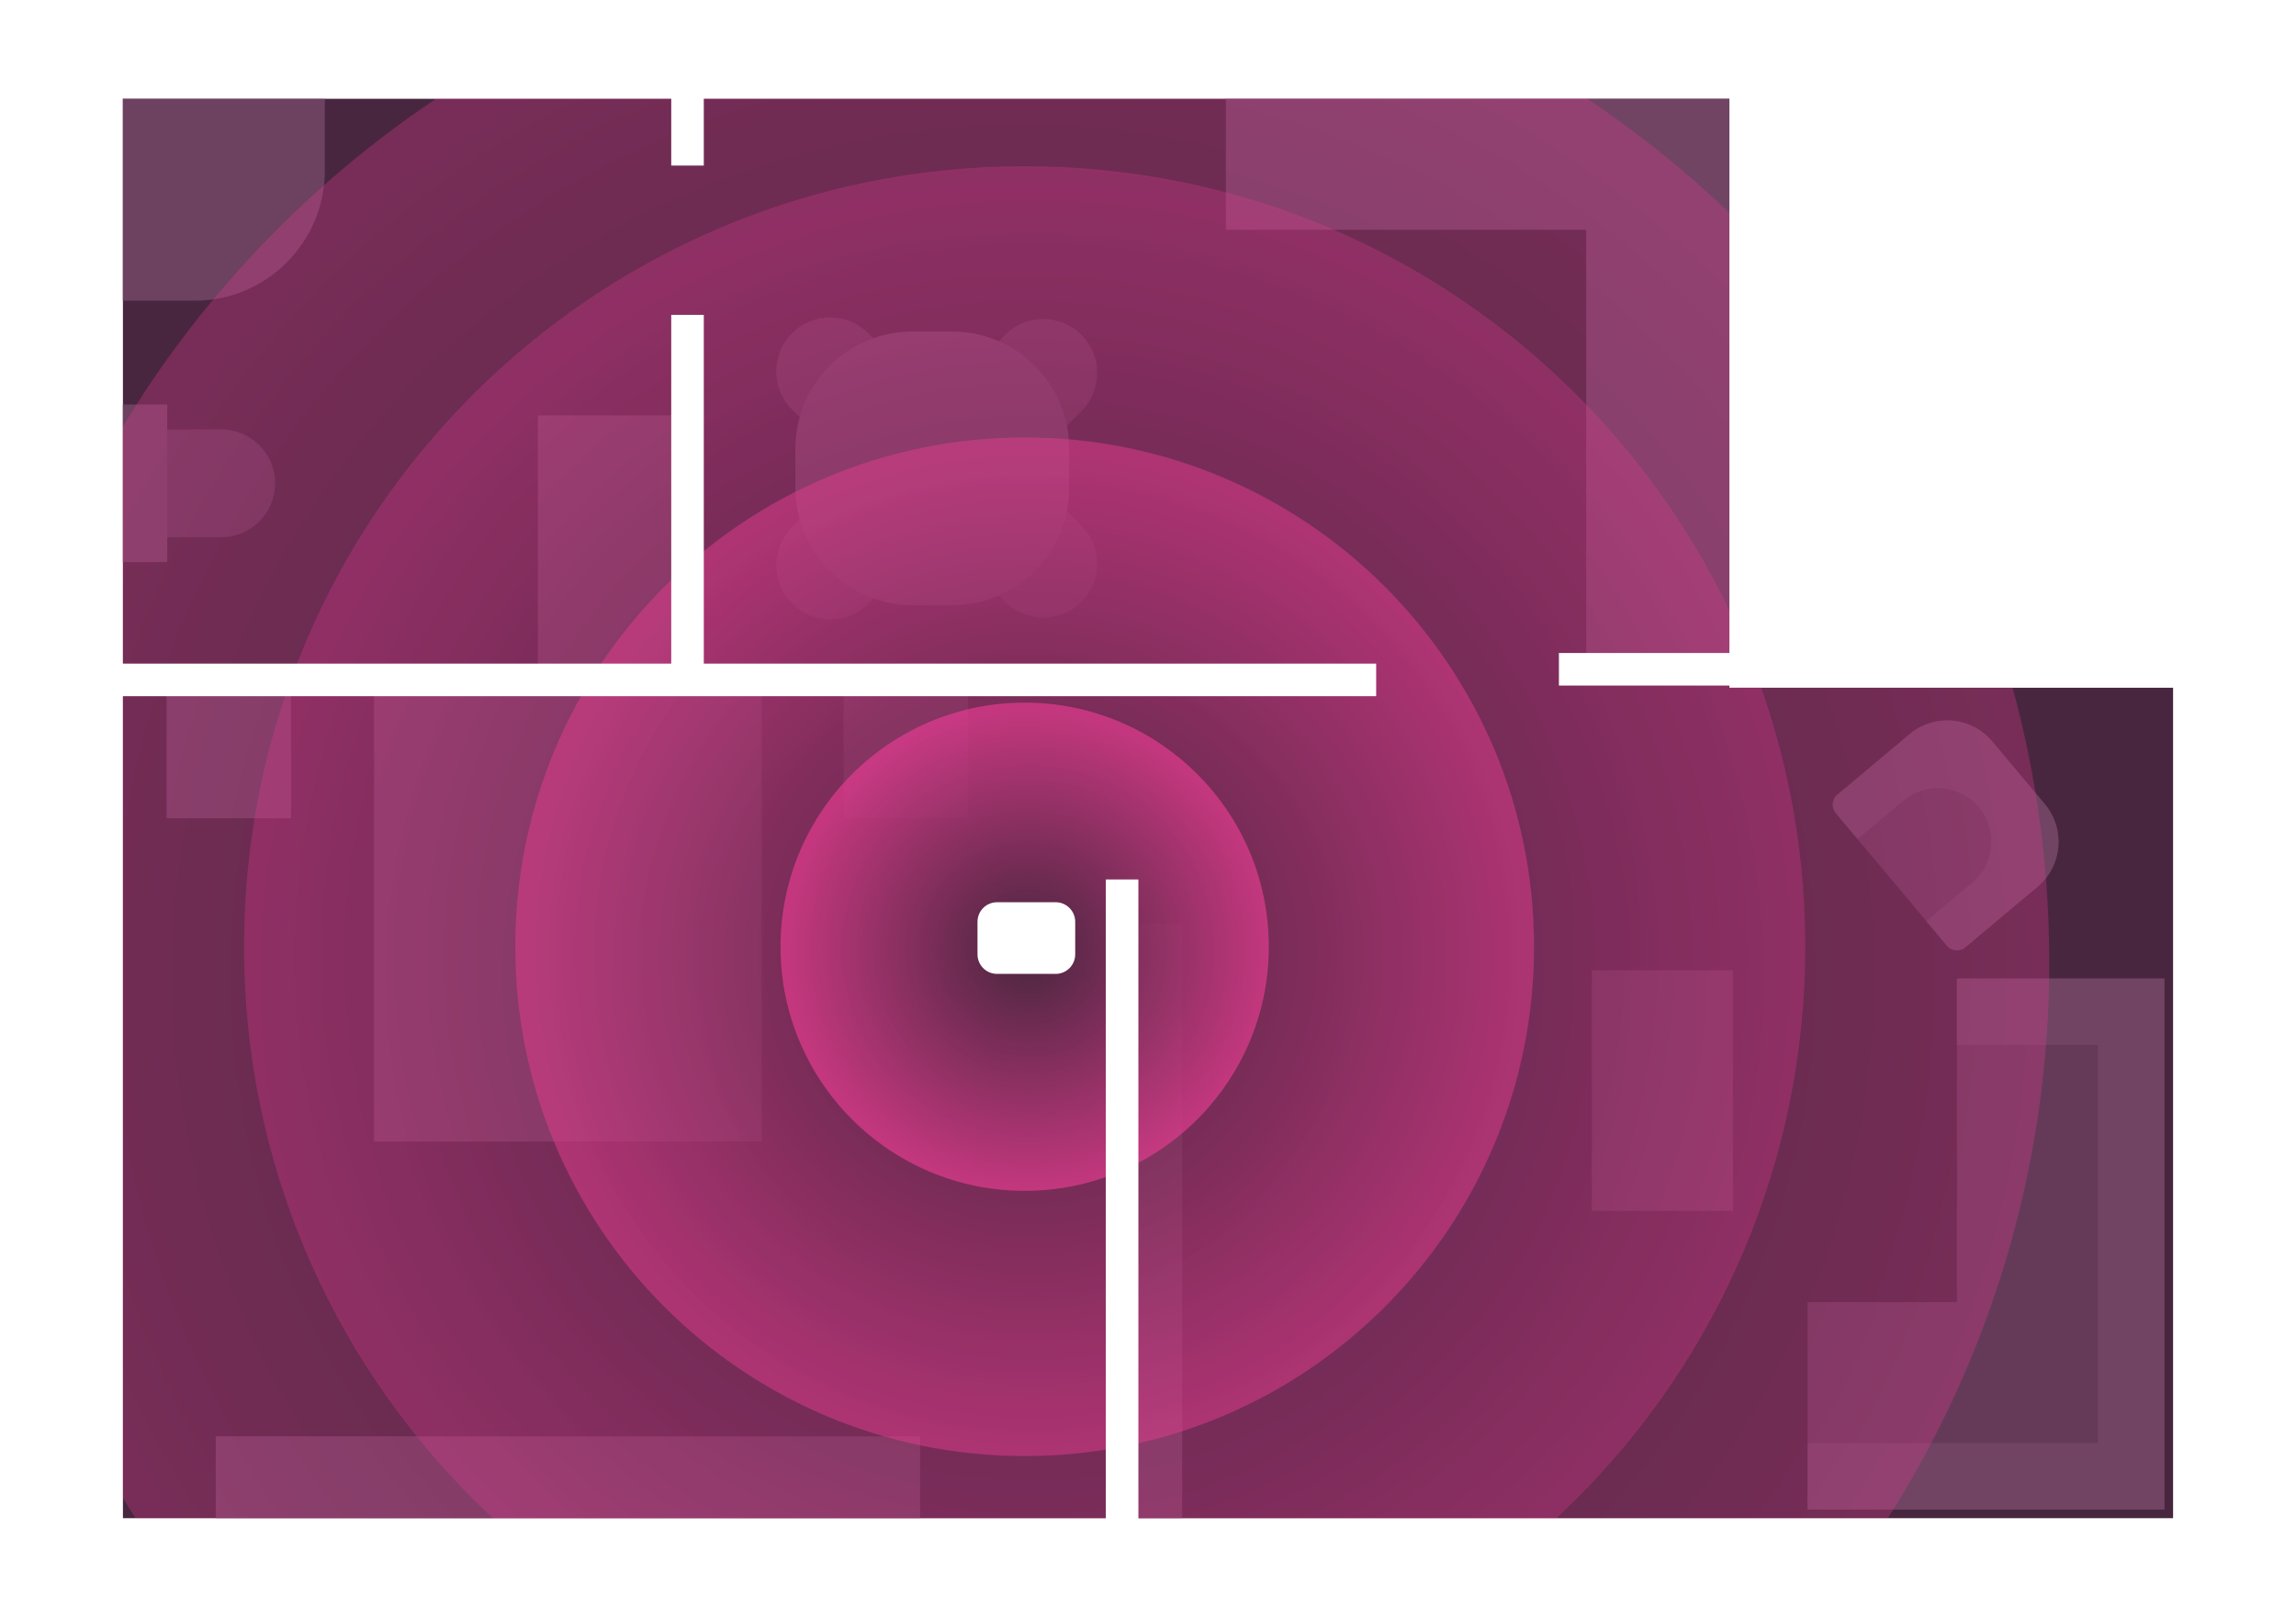 <svg width="884" height="623" viewBox="0 0 884 623" fill="none" xmlns="http://www.w3.org/2000/svg">
<g filter="url(#filter0_d_171_3561)">
<path d="M672.124 252.228V258.498H678.394H843.03V590.965H40.97V31.688H672.124V252.228Z" fill="#49263F" stroke="white" stroke-width="12.54"/>
<g opacity="0.9" filter="url(#filter1_d_171_3561)">
<path d="M45.212 35.929H125.074V65.632C125.074 93.335 102.617 115.792 74.915 115.792H45.212V35.929Z" fill="#714464"/>
</g>
<g opacity="0.9" filter="url(#filter2_d_171_3561)">
<path d="M207.087 159.963H259.643V258.77H207.087V159.963Z" fill="#714464"/>
</g>
<g opacity="0.9" filter="url(#filter3_d_171_3561)">
<path d="M144.018 267.179H293.279V439.565H144.018V267.179Z" fill="#714464"/>
</g>
<g opacity="0.9" filter="url(#filter4_d_171_3561)">
<path d="M64.132 267.179H112.05V315.097H64.132V267.179Z" fill="#714464"/>
</g>
<g opacity="0.9" filter="url(#filter5_d_171_3561)">
<path d="M324.813 267.179H372.731V315.097H324.813V267.179Z" fill="#714464"/>
</g>
<g opacity="0.9" filter="url(#filter6_d_171_3561)">
<path d="M83.053 553.087H354.245V586.724H83.053V553.087Z" fill="#714464"/>
</g>
<g opacity="0.9" filter="url(#filter7_d_171_3561)">
<path d="M64.379 165.342H85.143C96.611 165.342 105.908 174.638 105.908 186.106C105.908 197.574 96.611 206.87 85.143 206.87H64.379V165.342Z" fill="#653A59"/>
</g>
<g opacity="0.9" filter="url(#filter8_d_171_3561)">
<path d="M45.212 155.759H64.379V216.454H45.212V155.759Z" fill="#714464"/>
</g>
<path d="M432.029 355.474H455.154V586.723H432.029V355.474Z" fill="#714464"/>
<path d="M612.906 373.619H667.213V466.26H612.906V373.619Z" fill="#653A59"/>
<path d="M735.253 282.697C744.809 274.691 759.045 275.946 767.051 285.502L787.298 309.665C795.304 319.221 794.048 333.457 784.493 341.463L756.667 364.778C754.544 366.557 751.38 366.278 749.601 364.155L706.804 313.078C705.025 310.955 705.304 307.791 707.428 306.012L735.253 282.697Z" fill="#653A59"/>
<path fill-rule="evenodd" clip-rule="evenodd" d="M833.328 376.814H753.465V501.4H695.964V581.262H791.799L833.328 581.262V376.814Z" fill="#653A59"/>
<g filter="url(#filter9_d_171_3561)">
<path fill-rule="evenodd" clip-rule="evenodd" d="M671.687 88.486V33.827L471.972 33.827L471.972 88.486L610.721 88.486V252.463H669.585V88.486H671.687Z" fill="#714464"/>
</g>
<g filter="url(#filter10_d_171_3561)">
<path fill-rule="evenodd" clip-rule="evenodd" d="M767.051 285.501C759.045 275.946 744.808 274.691 735.253 282.697L707.427 306.012C705.304 307.791 705.025 310.955 706.804 313.078L715.191 323.087L732.847 308.293C741.579 300.976 754.59 302.124 761.907 310.856C769.224 319.589 768.076 332.6 759.344 339.916L741.687 354.711L749.601 364.155C751.38 366.278 754.544 366.557 756.667 364.778L784.493 341.463C794.048 333.457 795.304 319.22 787.297 309.665L767.051 285.501Z" fill="#714464"/>
</g>
<g filter="url(#filter11_d_171_3561)">
<path fill-rule="evenodd" clip-rule="evenodd" d="M833.328 581.262L833.328 402.37L833.328 376.814L807.771 376.814V376.814H753.465V402.37H807.771L807.771 555.706H695.964V581.262L833.328 581.262Z" fill="#714464"/>
</g>
<g opacity="0.9" filter="url(#filter12_d_171_3561)">
<path d="M319.626 172.365L304.944 157.683C296.835 149.574 296.835 136.426 304.944 128.317C313.053 120.209 326.2 120.209 334.309 128.317L348.991 143L319.626 172.365Z" fill="#653A59"/>
</g>
<g opacity="0.9" filter="url(#filter13_d_171_3561)">
<path d="M319.626 188.338L304.944 203.02C296.835 211.129 296.835 224.277 304.944 232.386C313.053 240.495 326.2 240.495 334.309 232.386L348.991 217.703L319.626 188.338Z" fill="#653A59"/>
</g>
<g opacity="0.9" filter="url(#filter14_d_171_3561)">
<path d="M372.318 143.615L387 128.932C395.109 120.823 408.256 120.823 416.365 128.932C424.474 137.041 424.474 150.188 416.365 158.297L401.683 172.98L372.318 143.615Z" fill="#653A59"/>
</g>
<g opacity="0.9" filter="url(#filter15_d_171_3561)">
<path d="M372.318 217.089L387 231.771C395.109 239.88 408.256 239.88 416.365 231.771C424.474 223.662 424.474 210.515 416.365 202.406L401.683 187.723L372.318 217.089Z" fill="#653A59"/>
</g>
<g filter="url(#filter16_d_171_3561)">
<path d="M366.509 127.642C391.441 127.642 411.652 147.853 411.652 172.785L411.652 187.917C411.652 212.849 391.441 233.061 366.509 233.061L351.377 233.061C326.445 233.061 306.234 212.849 306.234 187.917L306.234 172.785C306.234 147.853 326.445 127.642 351.377 127.642L366.509 127.642Z" fill="#714464"/>
</g>
<mask id="mask0_171_3561" style="mask-type:alpha" maskUnits="userSpaceOnUse" x="45" y="36" width="799" height="560">
<path d="M45.212 36.98H667.483L673.79 256.667H843.022V595.51H45.212V36.98Z" fill="#49263F"/>
</mask>
<g mask="url(#mask0_171_3561)">
<path opacity="0.3" d="M-10 370.5C-10 149.862 168.862 -29 389.5 -29C610.138 -29 789 149.862 789 370.5C789 591.138 610.138 770 389.5 770C168.862 770 -10 591.138 -10 370.5Z" fill="url(#paint0_radial_171_3561)"/>
<path opacity="0.3" d="M93.949 364.561C93.949 198.566 228.515 64 394.511 64C560.506 64 695.072 198.566 695.072 364.561C695.072 530.557 560.506 665.123 394.511 665.123C228.515 665.123 93.949 530.557 93.949 364.561Z" fill="url(#paint1_radial_171_3561)"/>
<path opacity="0.5" d="M198.391 364.561C198.391 256.247 286.197 168.442 394.511 168.442C502.824 168.442 590.63 256.247 590.63 364.561C590.63 472.875 502.824 560.68 394.511 560.68C286.197 560.68 198.391 472.875 198.391 364.561Z" fill="url(#paint2_radial_171_3561)"/>
<path opacity="0.7" d="M300.513 364.561C300.513 312.648 342.597 270.563 394.511 270.563C446.425 270.563 488.509 312.648 488.509 364.561C488.509 416.475 446.425 458.559 394.511 458.559C342.597 458.559 300.513 416.475 300.513 364.561Z" fill="url(#paint3_radial_171_3561)"/>
<g filter="url(#filter17_d_171_3561)">
<path d="M376.354 354.948C376.354 350.793 379.723 347.424 383.878 347.424H406.45C410.605 347.424 413.974 350.793 413.974 354.948V367.488C413.974 371.643 410.605 375.012 406.45 375.012H383.878C379.723 375.012 376.354 371.643 376.354 367.488V354.948Z" fill="white"/>
</g>
</g>
<path d="M672.124 252.228V258.498H678.394H843.03V590.965H40.97V31.688H672.124V252.228Z" stroke="white" stroke-width="12.54"/>
<path d="M529.849 261.812H34.7" stroke="white" stroke-width="12.54"/>
<path d="M674.841 257.719H600.211" stroke="white" stroke-width="12.54"/>
<path d="M264.705 63.752V35.002" stroke="white" stroke-width="12.54"/>
<path d="M264.705 258.77L264.705 121.253" stroke="white" stroke-width="12.54"/>
<path d="M432.029 595.133L432.029 338.656" stroke="white" stroke-width="12.54"/>
</g>
<defs>
<filter id="filter0_d_171_3561" x="9.621" y="0.338" width="864.759" height="621.976" filterUnits="userSpaceOnUse" color-interpolation-filters="sRGB">
<feFlood flood-opacity="0" result="BackgroundImageFix"/>
<feColorMatrix in="SourceAlpha" type="matrix" values="0 0 0 0 0 0 0 0 0 0 0 0 0 0 0 0 0 0 127 0" result="hardAlpha"/>
<feOffset/>
<feGaussianBlur stdDeviation="12.54"/>
<feColorMatrix type="matrix" values="0 0 0 0 0 0 0 0 0 0 0 0 0 0 0 0 0 0 0.1 0"/>
<feBlend mode="normal" in2="BackgroundImageFix" result="effect1_dropShadow_171_3561"/>
<feBlend mode="normal" in="SourceGraphic" in2="effect1_dropShadow_171_3561" result="shape"/>
</filter>
<filter id="filter1_d_171_3561" x="35.18" y="25.897" width="99.927" height="99.927" filterUnits="userSpaceOnUse" color-interpolation-filters="sRGB">
<feFlood flood-opacity="0" result="BackgroundImageFix"/>
<feColorMatrix in="SourceAlpha" type="matrix" values="0 0 0 0 0 0 0 0 0 0 0 0 0 0 0 0 0 0 127 0" result="hardAlpha"/>
<feOffset/>
<feGaussianBlur stdDeviation="5.016"/>
<feColorMatrix type="matrix" values="0 0 0 0 0 0 0 0 0 0 0 0 0 0 0 0 0 0 0.25 0"/>
<feBlend mode="normal" in2="BackgroundImageFix" result="effect1_dropShadow_171_3561"/>
<feBlend mode="normal" in="SourceGraphic" in2="effect1_dropShadow_171_3561" result="shape"/>
</filter>
<filter id="filter2_d_171_3561" x="197.055" y="149.931" width="72.62" height="118.87" filterUnits="userSpaceOnUse" color-interpolation-filters="sRGB">
<feFlood flood-opacity="0" result="BackgroundImageFix"/>
<feColorMatrix in="SourceAlpha" type="matrix" values="0 0 0 0 0 0 0 0 0 0 0 0 0 0 0 0 0 0 127 0" result="hardAlpha"/>
<feOffset/>
<feGaussianBlur stdDeviation="5.016"/>
<feColorMatrix type="matrix" values="0 0 0 0 0 0 0 0 0 0 0 0 0 0 0 0 0 0 0.25 0"/>
<feBlend mode="normal" in2="BackgroundImageFix" result="effect1_dropShadow_171_3561"/>
<feBlend mode="normal" in="SourceGraphic" in2="effect1_dropShadow_171_3561" result="shape"/>
</filter>
<filter id="filter3_d_171_3561" x="133.986" y="257.147" width="169.325" height="192.45" filterUnits="userSpaceOnUse" color-interpolation-filters="sRGB">
<feFlood flood-opacity="0" result="BackgroundImageFix"/>
<feColorMatrix in="SourceAlpha" type="matrix" values="0 0 0 0 0 0 0 0 0 0 0 0 0 0 0 0 0 0 127 0" result="hardAlpha"/>
<feOffset/>
<feGaussianBlur stdDeviation="5.016"/>
<feColorMatrix type="matrix" values="0 0 0 0 0 0 0 0 0 0 0 0 0 0 0 0 0 0 0.25 0"/>
<feBlend mode="normal" in2="BackgroundImageFix" result="effect1_dropShadow_171_3561"/>
<feBlend mode="normal" in="SourceGraphic" in2="effect1_dropShadow_171_3561" result="shape"/>
</filter>
<filter id="filter4_d_171_3561" x="54.1" y="257.147" width="67.981" height="67.981" filterUnits="userSpaceOnUse" color-interpolation-filters="sRGB">
<feFlood flood-opacity="0" result="BackgroundImageFix"/>
<feColorMatrix in="SourceAlpha" type="matrix" values="0 0 0 0 0 0 0 0 0 0 0 0 0 0 0 0 0 0 127 0" result="hardAlpha"/>
<feOffset/>
<feGaussianBlur stdDeviation="5.016"/>
<feColorMatrix type="matrix" values="0 0 0 0 0 0 0 0 0 0 0 0 0 0 0 0 0 0 0.25 0"/>
<feBlend mode="normal" in2="BackgroundImageFix" result="effect1_dropShadow_171_3561"/>
<feBlend mode="normal" in="SourceGraphic" in2="effect1_dropShadow_171_3561" result="shape"/>
</filter>
<filter id="filter5_d_171_3561" x="314.781" y="257.147" width="67.981" height="67.981" filterUnits="userSpaceOnUse" color-interpolation-filters="sRGB">
<feFlood flood-opacity="0" result="BackgroundImageFix"/>
<feColorMatrix in="SourceAlpha" type="matrix" values="0 0 0 0 0 0 0 0 0 0 0 0 0 0 0 0 0 0 127 0" result="hardAlpha"/>
<feOffset/>
<feGaussianBlur stdDeviation="5.016"/>
<feColorMatrix type="matrix" values="0 0 0 0 0 0 0 0 0 0 0 0 0 0 0 0 0 0 0.25 0"/>
<feBlend mode="normal" in2="BackgroundImageFix" result="effect1_dropShadow_171_3561"/>
<feBlend mode="normal" in="SourceGraphic" in2="effect1_dropShadow_171_3561" result="shape"/>
</filter>
<filter id="filter6_d_171_3561" x="73.021" y="543.056" width="291.256" height="53.7" filterUnits="userSpaceOnUse" color-interpolation-filters="sRGB">
<feFlood flood-opacity="0" result="BackgroundImageFix"/>
<feColorMatrix in="SourceAlpha" type="matrix" values="0 0 0 0 0 0 0 0 0 0 0 0 0 0 0 0 0 0 127 0" result="hardAlpha"/>
<feOffset/>
<feGaussianBlur stdDeviation="5.016"/>
<feColorMatrix type="matrix" values="0 0 0 0 0 0 0 0 0 0 0 0 0 0 0 0 0 0 0.25 0"/>
<feBlend mode="normal" in2="BackgroundImageFix" result="effect1_dropShadow_171_3561"/>
<feBlend mode="normal" in="SourceGraphic" in2="effect1_dropShadow_171_3561" result="shape"/>
</filter>
<filter id="filter7_d_171_3561" x="54.347" y="155.31" width="61.592" height="61.592" filterUnits="userSpaceOnUse" color-interpolation-filters="sRGB">
<feFlood flood-opacity="0" result="BackgroundImageFix"/>
<feColorMatrix in="SourceAlpha" type="matrix" values="0 0 0 0 0 0 0 0 0 0 0 0 0 0 0 0 0 0 127 0" result="hardAlpha"/>
<feOffset/>
<feGaussianBlur stdDeviation="5.016"/>
<feColorMatrix type="matrix" values="0 0 0 0 0 0 0 0 0 0 0 0 0 0 0 0 0 0 0.25 0"/>
<feBlend mode="normal" in2="BackgroundImageFix" result="effect1_dropShadow_171_3561"/>
<feBlend mode="normal" in="SourceGraphic" in2="effect1_dropShadow_171_3561" result="shape"/>
</filter>
<filter id="filter8_d_171_3561" x="35.18" y="145.727" width="39.231" height="80.759" filterUnits="userSpaceOnUse" color-interpolation-filters="sRGB">
<feFlood flood-opacity="0" result="BackgroundImageFix"/>
<feColorMatrix in="SourceAlpha" type="matrix" values="0 0 0 0 0 0 0 0 0 0 0 0 0 0 0 0 0 0 127 0" result="hardAlpha"/>
<feOffset/>
<feGaussianBlur stdDeviation="5.016"/>
<feColorMatrix type="matrix" values="0 0 0 0 0 0 0 0 0 0 0 0 0 0 0 0 0 0 0.25 0"/>
<feBlend mode="normal" in2="BackgroundImageFix" result="effect1_dropShadow_171_3561"/>
<feBlend mode="normal" in="SourceGraphic" in2="effect1_dropShadow_171_3561" result="shape"/>
</filter>
<filter id="filter9_d_171_3561" x="461.94" y="23.795" width="219.779" height="238.699" filterUnits="userSpaceOnUse" color-interpolation-filters="sRGB">
<feFlood flood-opacity="0" result="BackgroundImageFix"/>
<feColorMatrix in="SourceAlpha" type="matrix" values="0 0 0 0 0 0 0 0 0 0 0 0 0 0 0 0 0 0 127 0" result="hardAlpha"/>
<feOffset/>
<feGaussianBlur stdDeviation="5.016"/>
<feColorMatrix type="matrix" values="0 0 0 0 0 0 0 0 0 0 0 0 0 0 0 0 0 0 0.25 0"/>
<feBlend mode="normal" in2="BackgroundImageFix" result="effect1_dropShadow_171_3561"/>
<feBlend mode="normal" in="SourceGraphic" in2="effect1_dropShadow_171_3561" result="shape"/>
</filter>
<filter id="filter10_d_171_3561" x="695.601" y="267.394" width="106.999" height="108.587" filterUnits="userSpaceOnUse" color-interpolation-filters="sRGB">
<feFlood flood-opacity="0" result="BackgroundImageFix"/>
<feColorMatrix in="SourceAlpha" type="matrix" values="0 0 0 0 0 0 0 0 0 0 0 0 0 0 0 0 0 0 127 0" result="hardAlpha"/>
<feOffset/>
<feGaussianBlur stdDeviation="5.016"/>
<feColorMatrix type="matrix" values="0 0 0 0 0 0 0 0 0 0 0 0 0 0 0 0 0 0 0.25 0"/>
<feBlend mode="normal" in2="BackgroundImageFix" result="effect1_dropShadow_171_3561"/>
<feBlend mode="normal" in="SourceGraphic" in2="effect1_dropShadow_171_3561" result="shape"/>
</filter>
<filter id="filter11_d_171_3561" x="685.932" y="366.782" width="157.428" height="224.512" filterUnits="userSpaceOnUse" color-interpolation-filters="sRGB">
<feFlood flood-opacity="0" result="BackgroundImageFix"/>
<feColorMatrix in="SourceAlpha" type="matrix" values="0 0 0 0 0 0 0 0 0 0 0 0 0 0 0 0 0 0 127 0" result="hardAlpha"/>
<feOffset/>
<feGaussianBlur stdDeviation="5.016"/>
<feColorMatrix type="matrix" values="0 0 0 0 0 0 0 0 0 0 0 0 0 0 0 0 0 0 0.25 0"/>
<feBlend mode="normal" in2="BackgroundImageFix" result="effect1_dropShadow_171_3561"/>
<feBlend mode="normal" in="SourceGraphic" in2="effect1_dropShadow_171_3561" result="shape"/>
</filter>
<filter id="filter12_d_171_3561" x="288.83" y="112.204" width="70.193" height="70.193" filterUnits="userSpaceOnUse" color-interpolation-filters="sRGB">
<feFlood flood-opacity="0" result="BackgroundImageFix"/>
<feColorMatrix in="SourceAlpha" type="matrix" values="0 0 0 0 0 0 0 0 0 0 0 0 0 0 0 0 0 0 127 0" result="hardAlpha"/>
<feOffset/>
<feGaussianBlur stdDeviation="5.016"/>
<feColorMatrix type="matrix" values="0 0 0 0 0 0 0 0 0 0 0 0 0 0 0 0 0 0 0.25 0"/>
<feBlend mode="normal" in2="BackgroundImageFix" result="effect1_dropShadow_171_3561"/>
<feBlend mode="normal" in="SourceGraphic" in2="effect1_dropShadow_171_3561" result="shape"/>
</filter>
<filter id="filter13_d_171_3561" x="288.83" y="178.306" width="70.193" height="70.193" filterUnits="userSpaceOnUse" color-interpolation-filters="sRGB">
<feFlood flood-opacity="0" result="BackgroundImageFix"/>
<feColorMatrix in="SourceAlpha" type="matrix" values="0 0 0 0 0 0 0 0 0 0 0 0 0 0 0 0 0 0 127 0" result="hardAlpha"/>
<feOffset/>
<feGaussianBlur stdDeviation="5.016"/>
<feColorMatrix type="matrix" values="0 0 0 0 0 0 0 0 0 0 0 0 0 0 0 0 0 0 0.25 0"/>
<feBlend mode="normal" in2="BackgroundImageFix" result="effect1_dropShadow_171_3561"/>
<feBlend mode="normal" in="SourceGraphic" in2="effect1_dropShadow_171_3561" result="shape"/>
</filter>
<filter id="filter14_d_171_3561" x="362.286" y="112.818" width="70.193" height="70.193" filterUnits="userSpaceOnUse" color-interpolation-filters="sRGB">
<feFlood flood-opacity="0" result="BackgroundImageFix"/>
<feColorMatrix in="SourceAlpha" type="matrix" values="0 0 0 0 0 0 0 0 0 0 0 0 0 0 0 0 0 0 127 0" result="hardAlpha"/>
<feOffset/>
<feGaussianBlur stdDeviation="5.016"/>
<feColorMatrix type="matrix" values="0 0 0 0 0 0 0 0 0 0 0 0 0 0 0 0 0 0 0.25 0"/>
<feBlend mode="normal" in2="BackgroundImageFix" result="effect1_dropShadow_171_3561"/>
<feBlend mode="normal" in="SourceGraphic" in2="effect1_dropShadow_171_3561" result="shape"/>
</filter>
<filter id="filter15_d_171_3561" x="362.286" y="177.692" width="70.193" height="70.193" filterUnits="userSpaceOnUse" color-interpolation-filters="sRGB">
<feFlood flood-opacity="0" result="BackgroundImageFix"/>
<feColorMatrix in="SourceAlpha" type="matrix" values="0 0 0 0 0 0 0 0 0 0 0 0 0 0 0 0 0 0 127 0" result="hardAlpha"/>
<feOffset/>
<feGaussianBlur stdDeviation="5.016"/>
<feColorMatrix type="matrix" values="0 0 0 0 0 0 0 0 0 0 0 0 0 0 0 0 0 0 0.25 0"/>
<feBlend mode="normal" in2="BackgroundImageFix" result="effect1_dropShadow_171_3561"/>
<feBlend mode="normal" in="SourceGraphic" in2="effect1_dropShadow_171_3561" result="shape"/>
</filter>
<filter id="filter16_d_171_3561" x="296.202" y="117.61" width="125.482" height="125.482" filterUnits="userSpaceOnUse" color-interpolation-filters="sRGB">
<feFlood flood-opacity="0" result="BackgroundImageFix"/>
<feColorMatrix in="SourceAlpha" type="matrix" values="0 0 0 0 0 0 0 0 0 0 0 0 0 0 0 0 0 0 127 0" result="hardAlpha"/>
<feOffset/>
<feGaussianBlur stdDeviation="5.016"/>
<feColorMatrix type="matrix" values="0 0 0 0 0 0 0 0 0 0 0 0 0 0 0 0 0 0 0.25 0"/>
<feBlend mode="normal" in2="BackgroundImageFix" result="effect1_dropShadow_171_3561"/>
<feBlend mode="normal" in="SourceGraphic" in2="effect1_dropShadow_171_3561" result="shape"/>
</filter>
<filter id="filter17_d_171_3561" x="366.322" y="337.392" width="57.683" height="47.651" filterUnits="userSpaceOnUse" color-interpolation-filters="sRGB">
<feFlood flood-opacity="0" result="BackgroundImageFix"/>
<feColorMatrix in="SourceAlpha" type="matrix" values="0 0 0 0 0 0 0 0 0 0 0 0 0 0 0 0 0 0 127 0" result="hardAlpha"/>
<feOffset/>
<feGaussianBlur stdDeviation="5.016"/>
<feColorMatrix type="matrix" values="0 0 0 0 0 0 0 0 0 0 0 0 0 0 0 0 0 0 0.25 0"/>
<feBlend mode="normal" in2="BackgroundImageFix" result="effect1_dropShadow_171_3561"/>
<feBlend mode="normal" in="SourceGraphic" in2="effect1_dropShadow_171_3561" result="shape"/>
</filter>
<radialGradient id="paint0_radial_171_3561" cx="0" cy="0" r="1" gradientUnits="userSpaceOnUse" gradientTransform="translate(394.432 375.432) rotate(22.73) scale(395.707 393.19)">
<stop stop-color="#49263F"/>
<stop offset="1" stop-color="#E43C90"/>
</radialGradient>
<radialGradient id="paint1_radial_171_3561" cx="0" cy="0" r="1" gradientUnits="userSpaceOnUse" gradientTransform="translate(398.221 368.272) rotate(22.73) scale(297.708 295.814)">
<stop stop-color="#49263F"/>
<stop offset="1" stop-color="#E43C90"/>
</radialGradient>
<radialGradient id="paint2_radial_171_3561" cx="0" cy="0" r="1" gradientUnits="userSpaceOnUse" gradientTransform="translate(396.932 366.982) rotate(22.73) scale(194.257 193.021)">
<stop stop-color="#49263F"/>
<stop offset="1" stop-color="#E43C90"/>
</radialGradient>
<radialGradient id="paint3_radial_171_3561" cx="0" cy="0" r="1" gradientUnits="userSpaceOnUse" gradientTransform="translate(395.671 365.722) rotate(22.73) scale(93.105 92.513)">
<stop stop-color="#49263F"/>
<stop offset="1" stop-color="#E43C90"/>
</radialGradient>
</defs>
</svg>
